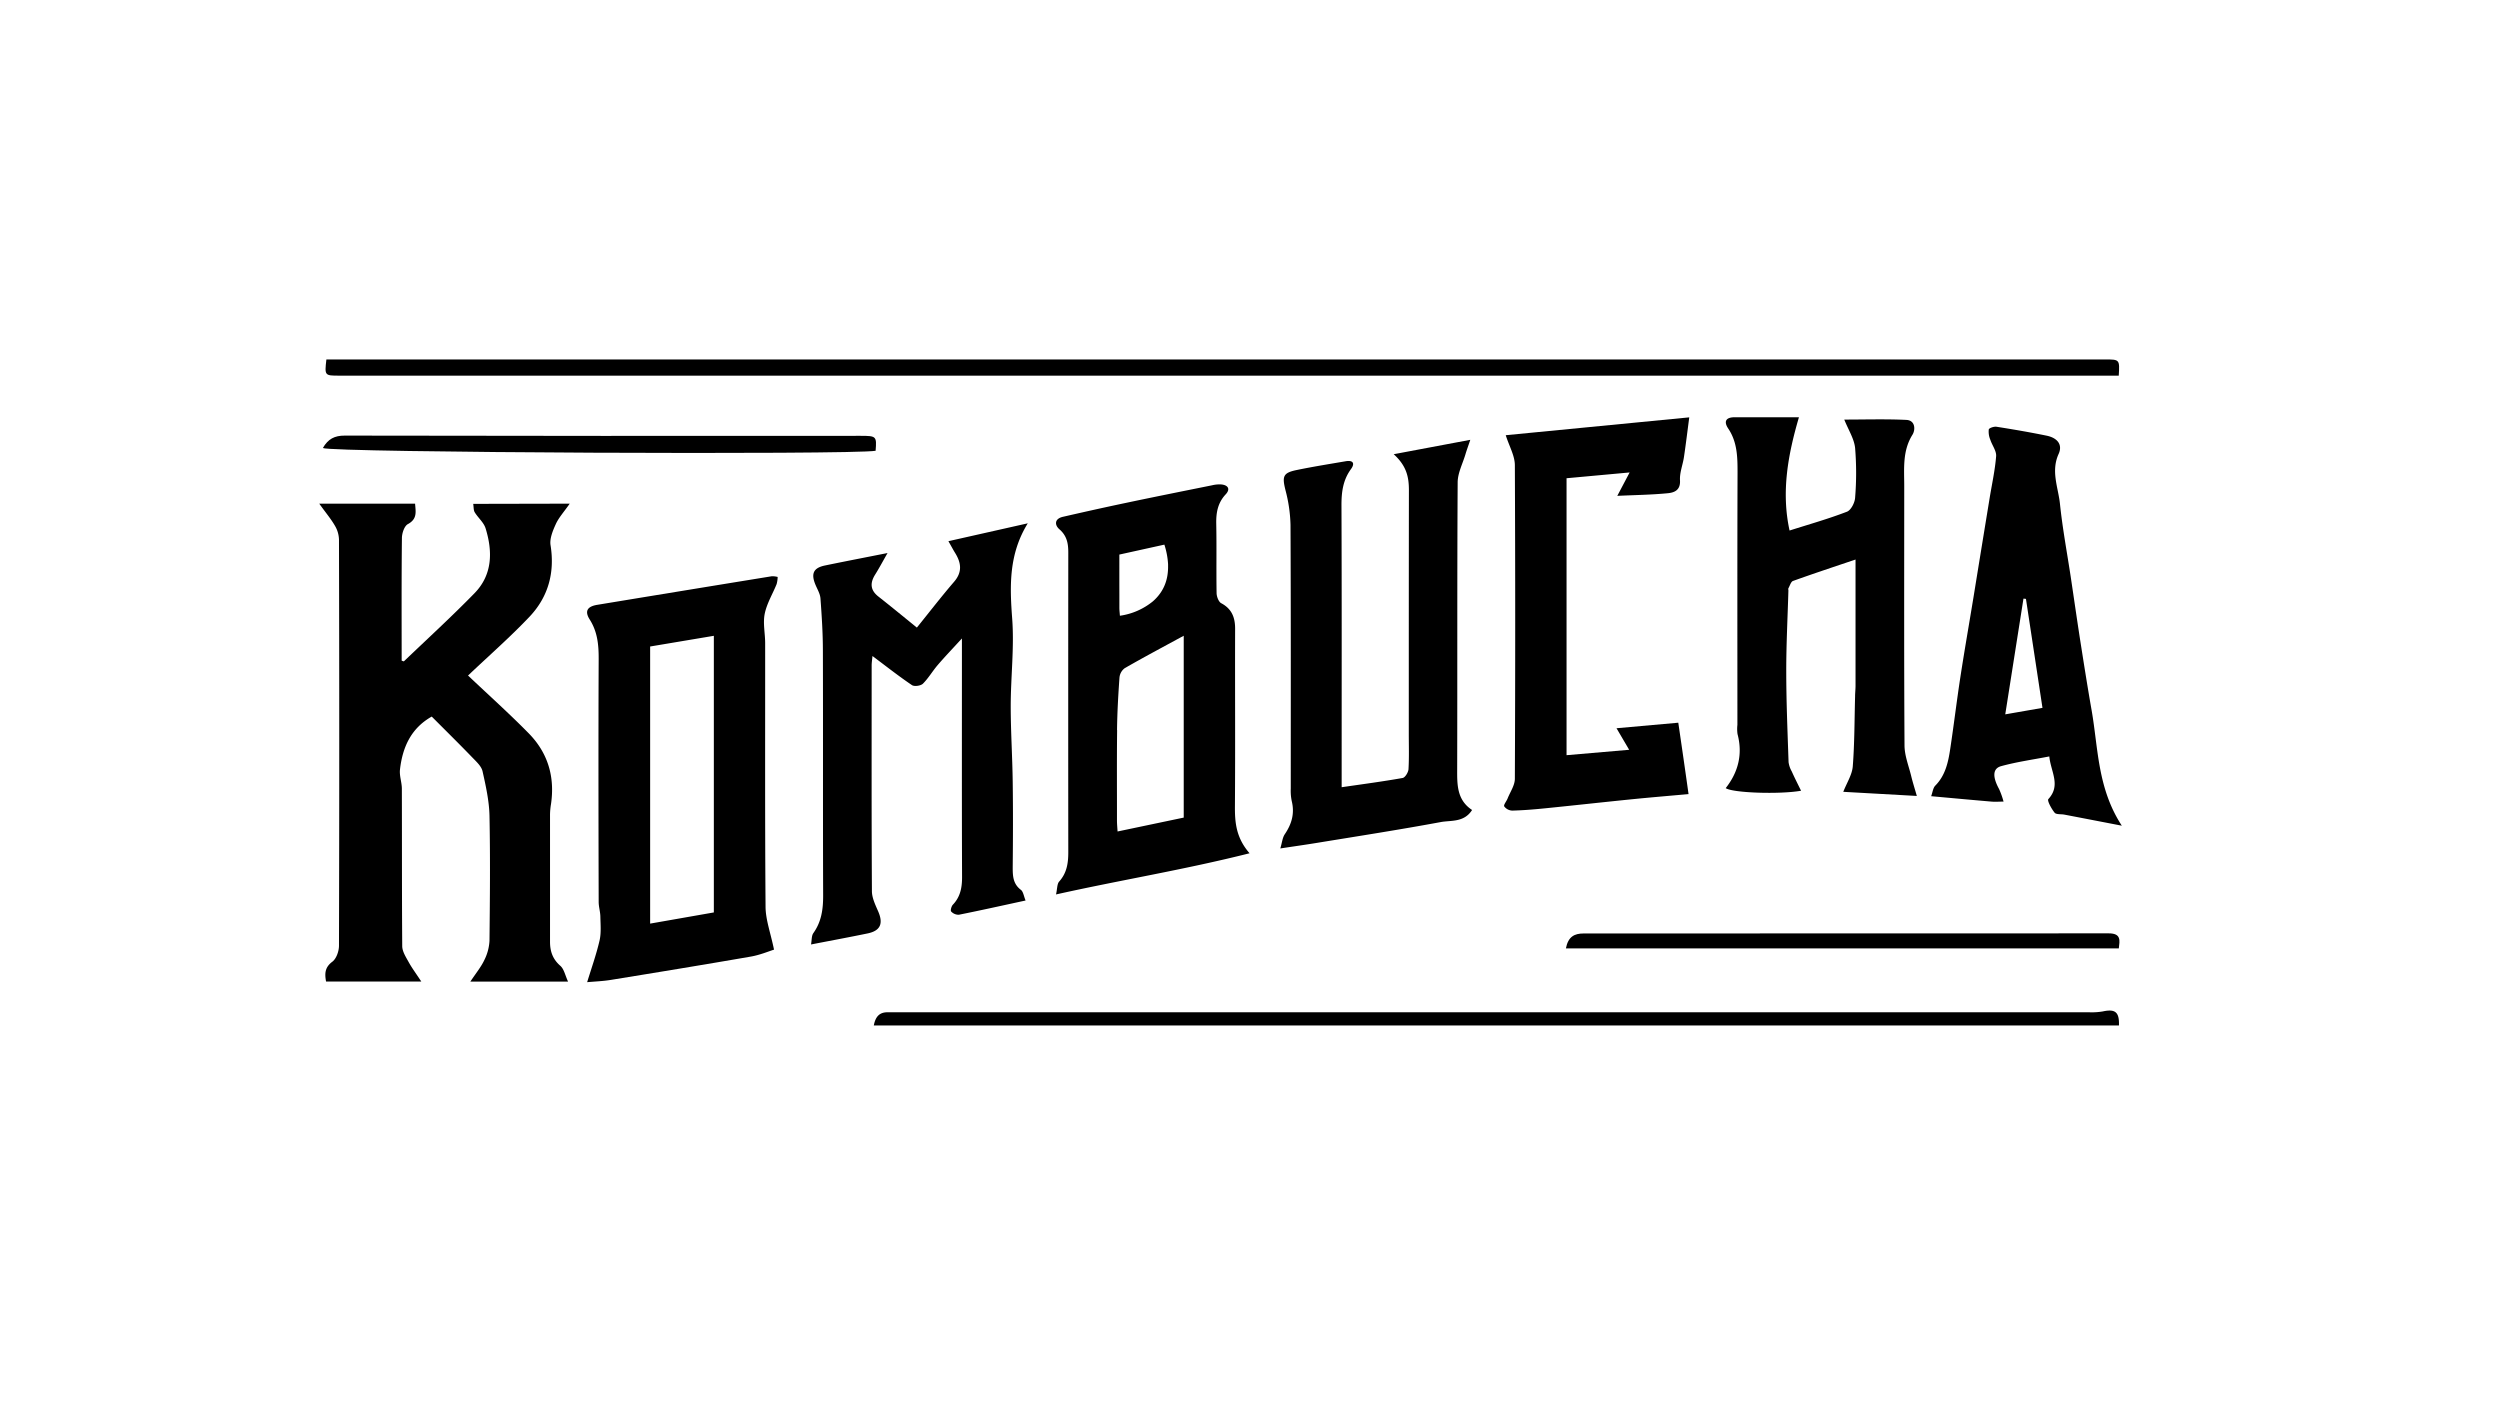 <svg id="Capa_1" data-name="Capa 1" xmlns="http://www.w3.org/2000/svg" viewBox="0 0 1080 609.06"><path d="M246.12,217.58c-2.51,3.6-4.72,6-6,8.8s-2.74,6.29-2.28,9.17c1.9,11.84-1,22.27-9,30.78-8.31,8.79-17.46,16.78-26.65,25.5,8.94,8.47,17.84,16.44,26.19,24.94s11.38,18.84,9.65,30.61a31.47,31.47,0,0,0-.42,4.42c0,18.34,0,36.67,0,55,0,4.17,1.13,7.53,4.45,10.43,1.62,1.42,2.1,4.16,3.34,6.81H203.2c2.45-3.68,4.6-6.28,6-9.23a21,21,0,0,0,2.26-8.39c.19-18,.36-36,0-54-.14-6.44-1.59-12.91-3-19.23-.5-2.18-2.64-4.12-4.33-5.87-5.79-6-11.72-11.83-17.62-17.76-9,5.08-12.62,13.32-13.72,22.87-.31,2.69.8,5.51.81,8.27.07,22.66,0,45.33.16,68,0,2.32,1.57,4.72,2.76,6.89,1.44,2.62,3.24,5,5.48,8.44H140.86c-.63-3.46-.56-6.12,2.72-8.58,1.73-1.31,2.85-4.52,2.86-6.88q.23-87.75,0-175.5a12.42,12.42,0,0,0-1.75-5.95c-1.73-3-4-5.65-6.77-9.54h41.4c.24,3.45,1.06,6.58-3.11,8.83-1.53.82-2.56,3.9-2.58,6-.2,17.66-.11,35.33-.11,53,.42.12.86.36,1,.25,10.21-9.76,20.63-19.3,30.48-29.4,7.79-8,7.86-18,4.78-28-.78-2.55-3.24-4.55-4.69-6.94-.55-.89-.43-2.19-.66-3.65Z"/><path d="M383.42,238.91c-2.28,4-3.72,6.7-5.35,9.3-2.26,3.62-2.16,6.71,1.4,9.5,5.54,4.36,11,8.85,16.62,13.41,5.37-6.65,10.55-13.37,16.08-19.8,3.67-4.26,3.05-8.26.39-12.53-.77-1.23-1.43-2.52-2.85-5L444,226.07c-8.23,13.35-7.8,27-6.74,41.1.94,12.51-.61,25.18-.63,37.78,0,10.93.72,21.86.86,32.8.17,12.32.13,24.66,0,37,0,3.78.16,7.13,3.56,9.69,1,.78,1.22,2.7,2,4.58-10.07,2.18-19.43,4.27-28.82,6.15a4.33,4.33,0,0,1-3.33-1.41c-.39-.43.11-2.27.76-2.95,3.33-3.5,4-7.64,3.95-12.29-.12-32-.06-64-.06-96v-6.71c-4,4.37-7.33,7.84-10.46,11.49-2.23,2.6-4,5.67-6.38,8.05-.94.93-3.71,1.32-4.75.62-5.67-3.83-11.06-8.08-17.05-12.57-.15,1.67-.35,2.87-.35,4.07,0,32.49-.08,65,.11,97.47,0,2.93,1.48,5.95,2.69,8.74,2.32,5.3,1,8.41-4.54,9.56-7.93,1.64-15.88,3.11-24.45,4.77.35-1.91.19-3.76,1-4.9,3.56-5,4.25-10.43,4.23-16.35-.13-35.16,0-70.31-.11-105.47,0-7.6-.49-15.21-1.05-22.79-.15-2-1.38-4-2.17-5.92-2-4.81-.84-7.25,4.09-8.28C364.94,242.52,373.53,240.87,383.42,238.91Z"/><path d="M778.06,341.6c-9.32,1.64-29.61.94-32.55-1.13,5.44-6.93,7.4-14.67,5.1-23.35a16.09,16.09,0,0,1-.05-4c0-36.33-.07-72.66.06-109,0-6.68-.1-13.12-4-18.95-2.1-3.11-1.05-4.93,2.84-4.92,8.81,0,17.63,0,27.68,0-4.74,16.22-7.7,32.21-4.05,48.94,8.26-2.63,16.67-5,24.8-8.13,1.74-.67,3.39-3.9,3.52-6.05a132.55,132.55,0,0,0,0-21.46c-.41-4-2.88-7.77-4.69-12.29,9,0,17.94-.29,26.81.14,3.93.18,4,4.3,2.64,6.43-4.36,7-3.54,14.58-3.54,22.12,0,37.33-.11,74.66.12,112,0,4.42,1.79,8.84,2.87,13.23.7,2.88,1.61,5.71,2.45,8.67l-31.77-1.78c1.51-3.89,3.81-7.37,4.1-11,.78-10,.72-20.14,1-30.22,0-1.53.19-3.06.19-4.6,0-17.81,0-35.63,0-54.53-9.39,3.18-18.23,6.09-27,9.25-.92.33-1.36,2.05-2,3.17-.14.26,0,.65,0,1-.33,11.6-.94,23.2-.93,34.8,0,13.1.56,26.2,1,39.3a11.12,11.12,0,0,0,1.37,4C775.26,336,776.64,338.71,778.06,341.6Z"/><path d="M635.94,349.92c-3.5,5.47-9.07,4.38-13.55,5.22-17.81,3.3-35.7,6.08-53.57,9-4.82.79-9.66,1.47-15.72,2.39.76-2.54.91-4.63,1.93-6.14,3-4.43,4.32-9,3-14.33a22.23,22.23,0,0,1-.42-5.42c0-38,.07-76-.11-113.93a64.33,64.33,0,0,0-2.17-14.94c-1.49-6-1.08-7.5,4.84-8.72,7-1.45,14.1-2.58,21.16-3.79,3.15-.55,4.13.87,2.3,3.38-3.51,4.8-4.14,10.06-4.11,15.84.15,38.64.08,77.29.08,115.93v5.67c9.06-1.32,17.75-2.46,26.36-4,1.07-.19,2.44-2.46,2.52-3.83.29-5.15.12-10.32.12-15.49,0-35,0-70,.05-104.94,0-5.49-.86-10.44-6.57-15.6L635.17,190c-.9,2.68-1.58,4.51-2.13,6.37-1.2,4-3.31,8-3.33,12-.25,41.31-.09,82.62-.21,123.93C629.48,339.05,629.39,345.59,635.94,349.92Z"/><path d="M729.45,343.05c-8.31.75-16.48,1.43-24.64,2.25-12.4,1.25-24.79,2.63-37.19,3.88-4.75.48-9.52.88-14.29,1a4.48,4.48,0,0,1-3.5-1.82c-.37-.66,1-2.23,1.46-3.43,1.12-2.82,3.12-5.66,3.13-8.49q.3-67.71,0-135.43c0-4.14-2.45-8.26-3.94-13l79.28-7.71c-.78,5.93-1.46,11.55-2.29,17.14-.5,3.38-1.91,6.76-1.71,10.07.25,4.32-2.51,5.3-5.32,5.57-7,.68-14.1.77-21.77,1.13L704,204.1l-27.25,2.5V326.24l27.05-2.33-5.47-9.31,26.69-2.39C726.53,322.51,728,332.63,729.45,343.05Z"/><path d="M141,155.28h768.3c6.42,0,6.42,0,6,7H146.57C140.22,162.28,140.21,162.26,141,155.28Z"/><path d="M377.48,443c.7-3.64,2.3-5.7,5.91-5.7,1.33,0,2.66,0,4,0h515a28.72,28.72,0,0,0,6-.36c5.38-1.16,7.2.24,7,6.07Z"/><path d="M676.47,409.7c1-5.16,3.75-6.44,7.69-6.44q113.4,0,226.81-.05c5.5,0,4.75,3.12,4.36,6.49Z"/><path d="M139.48,193.54c2.24-3.92,5.06-5.37,9.46-5.36q111.42.21,222.82.1c6.87,0,7,.2,6.5,6.46C368.07,196.53,142.58,195.56,139.48,193.54Z"/><path d="M456.2,386.4c28-6.25,55.54-10.7,83.61-17.79-5.91-6.78-6.38-13.49-6.32-20.55.18-25.49,0-51,.08-76.47,0-4.79-1.39-8.55-6-11-1.12-.59-1.94-2.79-2-4.26-.17-10,.05-20-.15-30-.1-4.82.63-9.06,4.06-12.75,2.14-2.28,1.08-4-1.87-4.3a13.36,13.36,0,0,0-3.92.35c-12.45,2.52-24.91,5-37.34,7.63-9.07,1.9-18.12,3.93-27.17,6-3.67.84-3.67,3.52-1.51,5.4,3.25,2.82,3.83,6.14,3.83,10q-.06,64.73,0,129.45c0,4.81-.62,9.06-4,12.79C456.62,382,456.74,384.13,456.2,386.4Zm27.36-146.83.88-.19,18.57-4.1a33.62,33.62,0,0,1,1.6,8.48c0,.52,0,1,0,1.52a23.53,23.53,0,0,1-.22,2.85c-.06.46-.14.9-.23,1.34a18.41,18.41,0,0,1-1.17,3.68,18.09,18.09,0,0,1-3.28,5,19,19,0,0,1-1.7,1.66A28.84,28.84,0,0,1,483.8,266c-.08-1.15-.23-2.29-.23-3.43,0-1.91,0-3.81,0-5.72C483.55,251.16,483.56,245.42,483.56,239.57Zm-1,75.85c.09-7.59.52-15.2,1.06-22.78a5.69,5.69,0,0,1,2.28-4c8.16-4.69,16.48-9.11,25.47-14v78.56l-28.58,6c-.1-1.7-.26-3.26-.26-4.82C482.55,341.41,482.44,328.41,482.6,315.42Z"/><path d="M335.51,252.31a12.78,12.78,0,0,0,.44-3.07,9.37,9.37,0,0,0-2.54-.3q-37.68,6.13-75.37,12.34c-4.29.7-5.6,2.7-3.29,6.34,3.37,5.31,3.9,10.92,3.88,17-.15,35-.09,70,0,105,0,2.11.69,4.22.73,6.33.06,3.46.41,7.05-.35,10.35-1.4,6.08-3.53,12-5.36,18,3.22-.29,6.83-.42,10.36-1,20.14-3.27,40.27-6.57,60.37-10.06,3.86-.67,7.57-2.22,10-3-1.5-7.25-3.61-12.85-3.66-18.47-.29-38-.14-76-.17-113.94,0-4.22-1-8.6-.2-12.63C331.25,260.71,333.79,256.6,335.51,252.31ZM308.38,394.17,280.86,399V279.29l27.52-4.62Z"/><path d="M903.58,306.84c-1.7-9.65-3.22-19.32-4.74-29s-2.85-19.07-4.28-28.61c-1.59-10.49-3.56-21-4.65-31.5-.73-7.12-4-14.12-.58-21.64,1.82-4-.52-6.92-5.19-7.88-7.17-1.47-14.4-2.71-21.63-3.85-1.09-.17-3.21.53-3.36,1.18a8.93,8.93,0,0,0,.67,4.43c.78,2.42,2.69,4.83,2.51,7.12-.49,6.15-1.86,12.24-2.85,18.35Q856,236.71,852.55,258c-1.9,11.6-3.93,23.17-5.71,34.78-1.56,10.18-2.78,20.41-4.32,30.6-.87,5.82-2.06,11.54-6.46,16-1,1-1.17,2.89-1.8,4.58,9.3.84,17.64,1.62,26,2.33,1.74.15,3.51,0,5.27,0a35,35,0,0,0-1.92-5.41c-2.74-5-3-8.85.91-9.91,6.68-1.83,13.6-2.8,20.78-4.19.66,6.69,5.1,12.45-.41,18.43-.6.65,1.33,4.18,2.71,5.88.69.85,2.77.55,4.21.83,7.79,1.49,15.58,3,24.82,4.78C906.07,340.53,906.46,323.28,903.58,306.84Zm-37.31,1.76c2.71-17.24,5.29-33.59,7.87-50l1.07.12q3.57,23.5,7.14,47.08Z"/></svg>